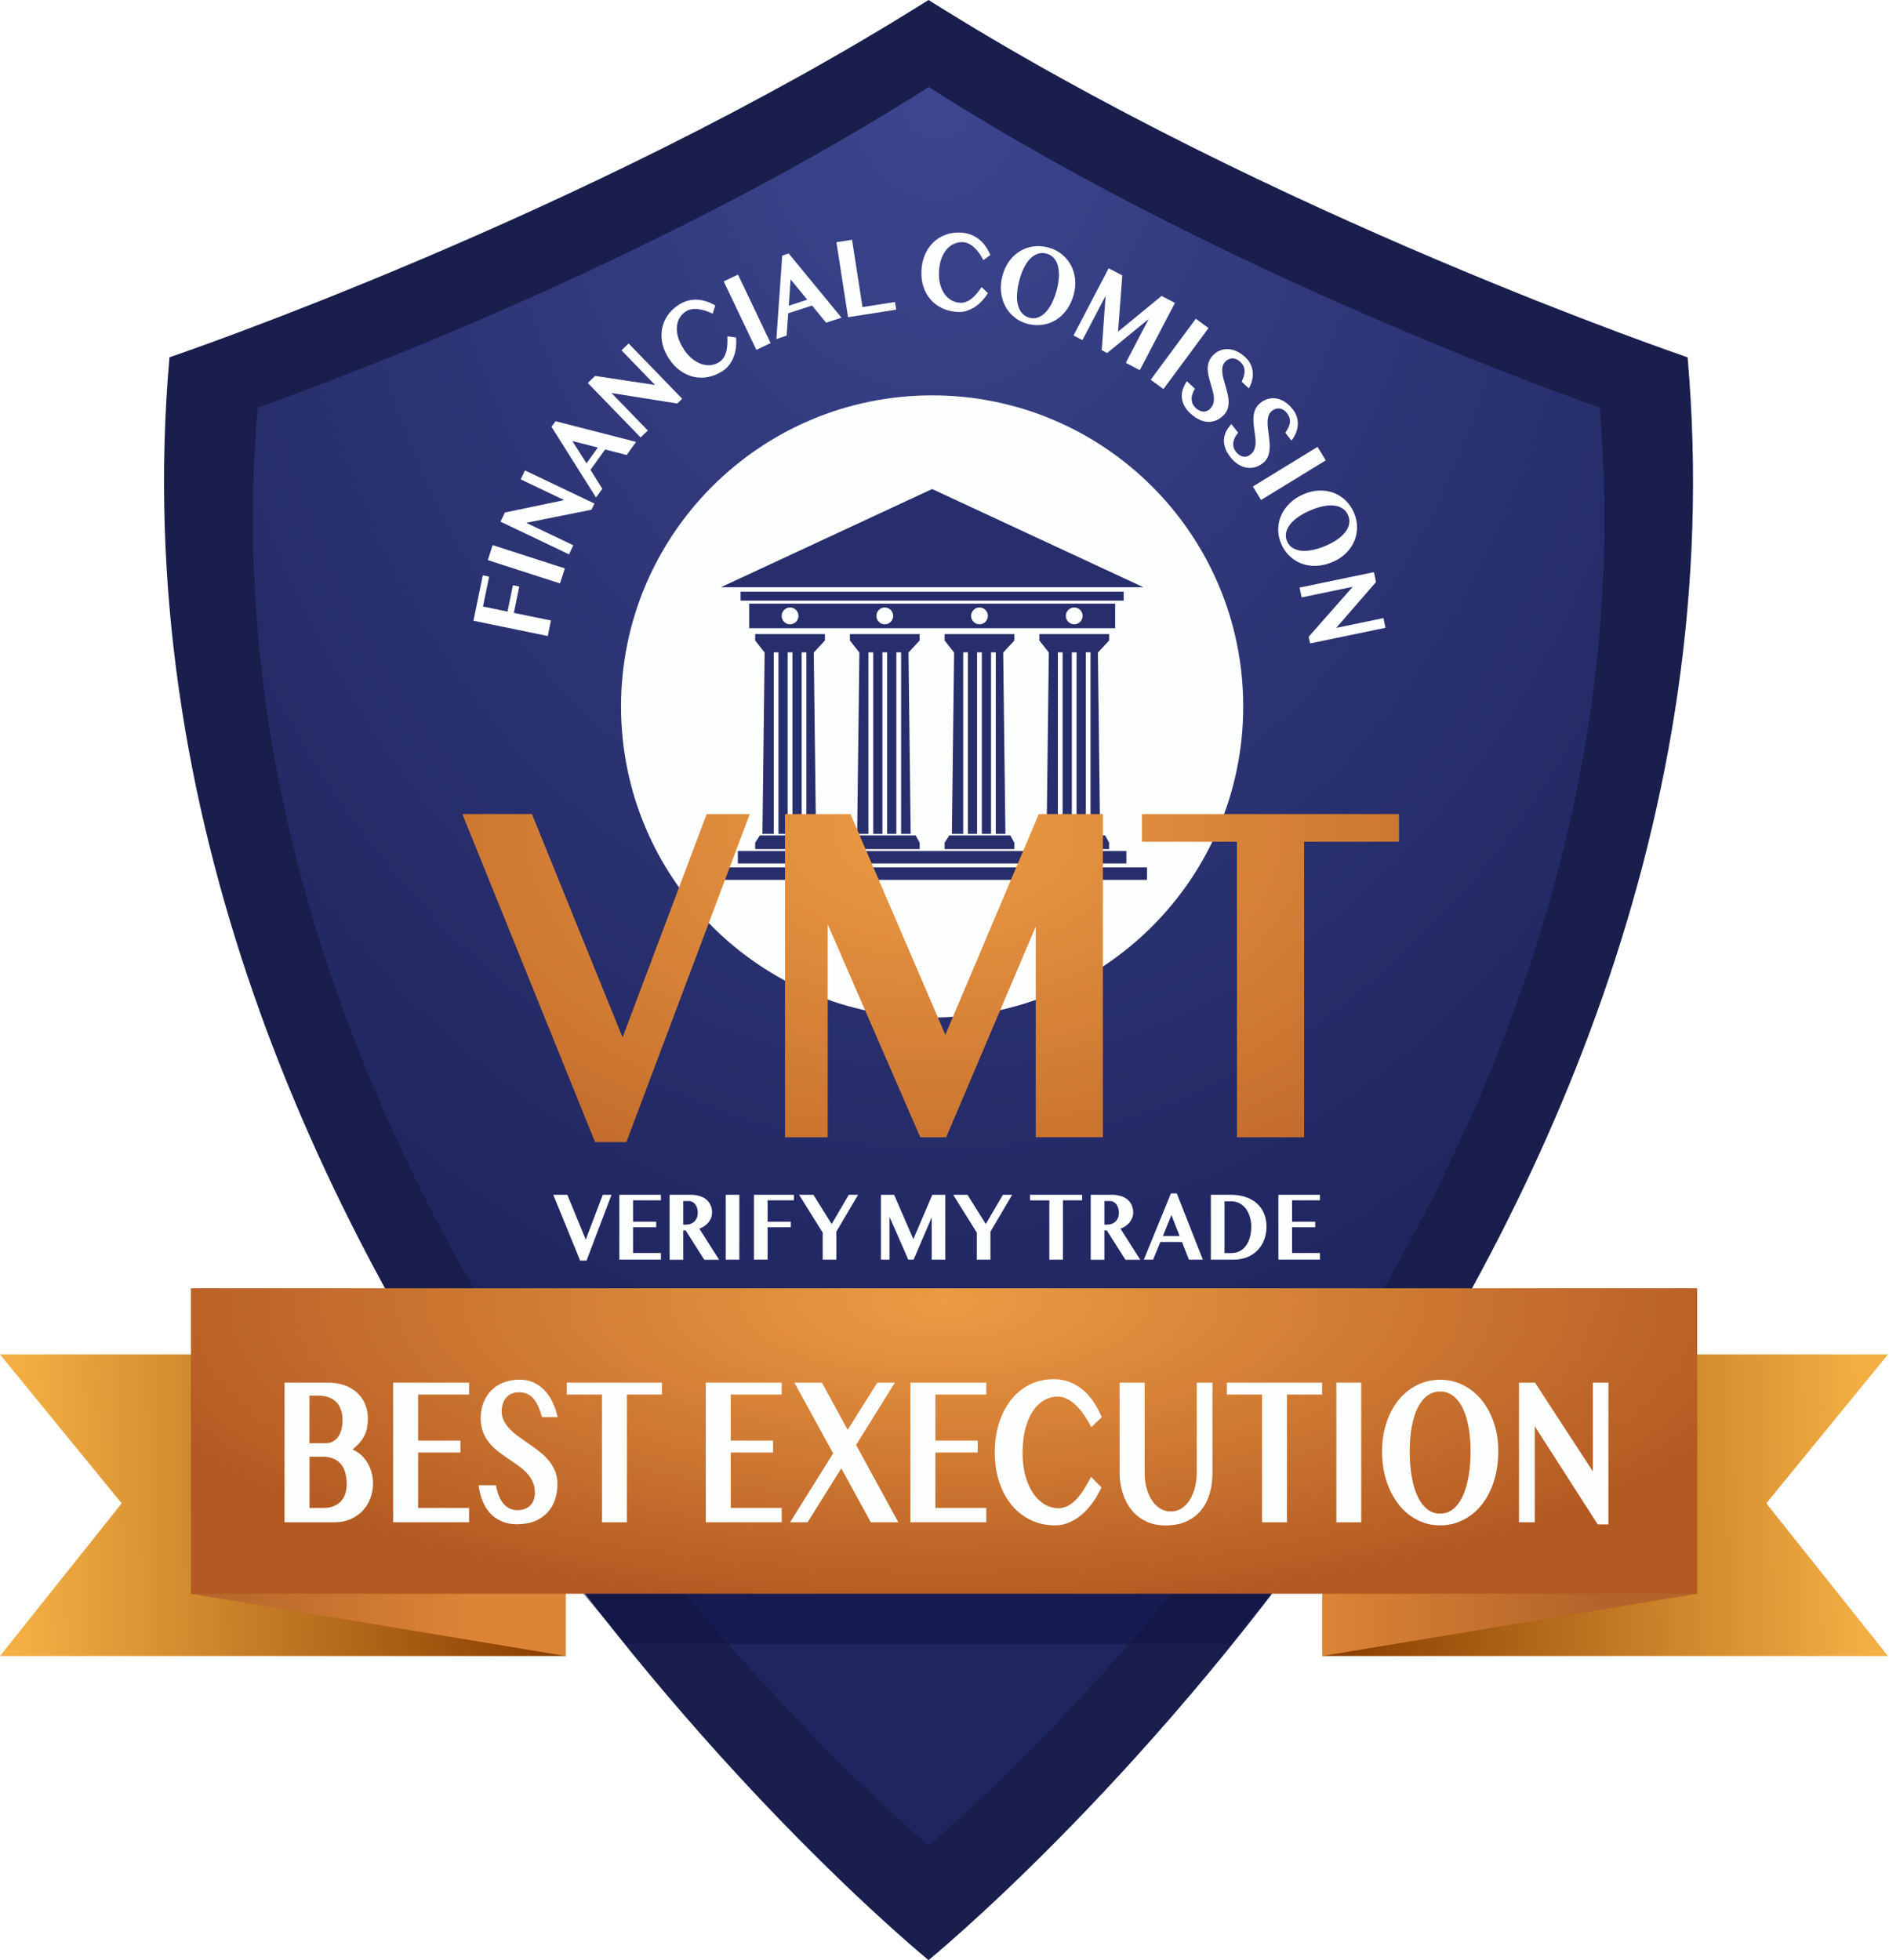 <svg width="478" height="496" viewBox="0 0 478 496" fill="none" xmlns="http://www.w3.org/2000/svg">
<g clip-path="url(#clip0_12831_26834)">
<path d="M427.04 90.42C427.04 90.42 321.85 54.71 234.96 0C148.07 54.71 42.88 90.42 42.88 90.42C22.55 323.08 234.96 496 234.96 496C234.96 496 447.37 323.08 427.04 90.42Z" fill="#191E4D"/>
<path d="M404.787 103.119C404.787 103.119 311.806 71.077 235 22C158.194 71.087 65.213 103.119 65.213 103.119C47.24 311.855 235 467 235 467C235 467 422.76 311.855 404.787 103.119Z" fill="url(#paint0_radial_12831_26834)"/>
<path d="M138 392L328 395.273L311.379 416H158.349L138 392Z" fill="#0E1344" fill-opacity="0.5"/>
<g filter="url(#filter0_d_12831_26834)">
<path d="M235.87 253.49C279.346 253.49 314.59 218.246 314.59 174.77C314.59 131.294 279.346 96.05 235.87 96.05C192.394 96.05 157.15 131.294 157.15 174.77C157.15 218.246 192.394 253.49 235.87 253.49Z" fill="#FDFFFF"/>
</g>
<path d="M84.44 342.739H0L30.79 380.419L0 419.05H143.17L84.44 342.739Z" fill="url(#paint1_linear_12831_26834)"/>
<path d="M143.17 388.03V419.05L48.3 403.296L143.17 388.03Z" fill="url(#paint2_linear_12831_26834)"/>
<path d="M393.3 342.739H477.74L446.95 380.419L477.74 419.05H334.57L393.3 342.739Z" fill="url(#paint3_linear_12831_26834)"/>
<path d="M334.57 388.03V419.05L429.44 403.296L334.57 388.03Z" fill="url(#paint4_linear_12831_26834)"/>
<path d="M48.3 326H429.47V403.296H48.3L48.3 326Z" fill="url(#paint5_radial_12831_26834)"/>
<g filter="url(#filter1_i_12831_26834)">
<path d="M189.57 148.74V154.96H282.18V148.74H189.57ZM199.92 153.98C198.75 153.98 197.79 153.02 197.79 151.85C197.79 150.68 198.75 149.72 199.92 149.72C201.09 149.72 202.05 150.68 202.05 151.85C202.05 153.02 201.09 153.98 199.92 153.98ZM223.89 153.98C222.71 153.98 221.76 153.02 221.76 151.85C221.76 150.68 222.71 149.72 223.89 149.72C225.07 149.72 226.01 150.68 226.01 151.85C226.01 153.02 225.06 153.98 223.89 153.98ZM247.86 153.98C246.68 153.98 245.73 153.02 245.73 151.85C245.73 150.68 246.68 149.72 247.86 149.72C249.04 149.72 249.98 150.68 249.98 151.85C249.98 153.02 249.03 153.98 247.86 153.98ZM271.83 153.98C270.65 153.98 269.7 153.02 269.7 151.85C269.7 150.68 270.65 149.72 271.83 149.72C273.01 149.72 273.95 150.68 273.95 151.85C273.95 153.02 273 153.98 271.83 153.98Z" fill="#272E6B"/>
<path d="M284.34 145.73H187.4V147.99H284.34V145.73Z" fill="#272E6B"/>
<path d="M290.23 215.5H181.51V218.65H290.23V215.5Z" fill="#272E6B"/>
<path d="M285.02 211.35H186.71V214.5H285.02V211.35Z" fill="#272E6B"/>
<path d="M182.41 144.6H289.33L235.87 119.75L182.41 144.6Z" fill="#272E6B"/>
<path d="M208.74 156.46H191.09V158.08L193.49 161.12L192.93 207.01H195.79V161.07H196.99V207.01H199.32V161.07H200.52V207.01H202.85V161.07H204.05V207.01H206.48L205.92 161.12L208.74 158.08V156.46Z" fill="#272E6B"/>
<path d="M192.29 207.39L191.09 209.23V210.86H208.74V209.23L207.73 207.39H192.29Z" fill="#272E6B"/>
<path d="M232.71 156.46H215.06V158.08L217.46 161.12L216.9 207.01H219.76V161.07H220.96V207.01H223.29V161.07H224.49V207.01H226.82V161.07H228.02V207.01H230.44L229.89 161.12L232.71 158.08V156.46Z" fill="#272E6B"/>
<path d="M216.26 207.39L215.06 209.23V210.86H232.71V209.23L231.7 207.39H216.26Z" fill="#272E6B"/>
<path d="M256.68 156.46H239.03V158.08L241.43 161.12L240.87 207.01H243.73V161.07H244.93V207.01H247.25V161.07H248.45V207.01H250.78V161.07H251.98V207.01H254.41L253.85 161.12L256.68 158.08V156.46Z" fill="#272E6B"/>
<path d="M240.22 207.39L239.03 209.23V210.86H256.68V209.23L255.66 207.39H240.22Z" fill="#272E6B"/>
<path d="M280.65 156.46H263V158.08L265.4 161.12L264.84 207.01H267.69V161.07H268.89V207.01H271.22V161.07H272.42V207.01H274.75V161.07H275.95V207.01H278.38L277.82 161.12L280.65 158.08V156.46Z" fill="#272E6B"/>
<path d="M264.19 207.39L263 209.23V210.86H280.65V209.23L279.63 207.39H264.19Z" fill="#272E6B"/>
</g>
<path d="M122.166 145.59L123.772 145.921L122.219 153.48L128.424 154.758L129.793 148.092L131.399 148.423L130.03 155.089L139.417 157.018L138.608 160.944L119.804 157.075L122.166 145.59Z" fill="#FDFFFF"/>
<path d="M123.436 141.736L124.657 137.934L142.927 143.832L141.706 147.635L123.436 141.736Z" fill="#FDFFFF"/>
<path d="M126.65 132.006L127.748 129.696L142.773 126.552L131.756 121.302L132.835 119.042L150.42 127.423L149.679 128.977L133.156 132.298L145.071 137.982L143.983 140.273L126.65 132.006Z" fill="#FDFFFF"/>
<path d="M140.58 106.589L160.958 111.819L158.568 115.143L153.122 113.742L149.415 118.89L152.413 123.687L150.823 125.896L139.555 107.998L140.57 106.589L140.58 106.589ZM148.415 117.238L151.283 113.255L144.832 111.602L148.415 117.248L148.415 117.238Z" fill="#FDFFFF"/>
<path d="M148.745 96.909L150.583 95.125L165.757 97.42L157.267 88.653L159.065 86.91L172.622 100.905L171.384 102.108L154.743 99.46L163.926 108.935L162.098 110.698L148.735 96.909L148.745 96.909Z" fill="#FDFFFF"/>
<path d="M173.004 88.356C173.693 89.394 174.428 90.231 175.219 90.847C176.011 91.462 176.809 91.898 177.604 92.153C178.398 92.399 179.18 92.475 179.938 92.381C180.697 92.287 181.392 92.025 182.015 91.613C182.489 91.305 182.872 90.907 183.153 90.442C183.435 89.977 183.656 89.463 183.795 88.89C183.935 88.328 184.024 87.716 184.052 87.075C184.081 86.435 184.079 85.775 184.057 85.105L186.252 85.395C186.326 86.164 186.32 86.944 186.245 87.756C186.17 88.567 185.994 89.34 185.728 90.095C185.461 90.85 185.094 91.547 184.636 92.196C184.167 92.844 183.587 93.405 182.896 93.858C181.719 94.629 180.508 95.141 179.253 95.384C177.997 95.637 176.777 95.629 175.572 95.361C174.367 95.103 173.227 94.583 172.153 93.823C171.069 93.062 170.12 92.04 169.287 90.784C168.485 89.559 167.932 88.309 167.639 87.034C167.346 85.759 167.303 84.519 167.511 83.315C167.719 82.112 168.159 80.983 168.86 79.93C169.551 78.878 170.484 77.96 171.661 77.189C172.441 76.675 173.235 76.31 174.031 76.096C174.827 75.881 175.616 75.797 176.397 75.833C177.177 75.868 177.96 76.014 178.725 76.27C179.49 76.526 180.246 76.873 180.994 77.299L180.352 79.381C179.747 79.092 179.132 78.843 178.518 78.635C177.894 78.436 177.292 78.297 176.7 78.228C176.109 78.158 175.539 78.169 174.991 78.259C174.442 78.349 173.946 78.548 173.491 78.846C172.868 79.257 172.358 79.787 171.98 80.434C171.591 81.081 171.365 81.815 171.29 82.637C171.214 83.458 171.321 84.356 171.578 85.312C171.846 86.277 172.324 87.279 173.013 88.316L173.004 88.356Z" fill="#FDFFFF"/>
<path d="M183.134 71.199L186.743 69.484L194.999 86.816L191.39 88.532L183.134 71.199Z" fill="#FDFFFF"/>
<path d="M199.568 64.139L212.936 80.389L209.048 81.66L205.478 77.314L199.453 79.284L199.046 84.932L196.461 85.779L197.937 64.679L199.588 64.139L199.568 64.139ZM199.608 77.351L204.271 75.826L200.047 70.682L199.608 77.351Z" fill="#FDFFFF"/>
<path d="M211.648 61.289L215.608 60.677L218.248 77.702L226.476 76.422L226.781 78.367L214.594 80.259L211.648 61.289Z" fill="#FDFFFF"/>
<path d="M237.615 68.609C237.538 69.85 237.638 70.958 237.896 71.934C238.164 72.909 238.539 73.733 239.021 74.404C239.514 75.085 240.093 75.605 240.76 75.983C241.427 76.36 242.131 76.568 242.882 76.614C243.453 76.644 243.991 76.564 244.498 76.365C245.004 76.165 245.489 75.876 245.932 75.508C246.386 75.14 246.818 74.702 247.219 74.215C247.62 73.727 248.021 73.19 248.401 72.643L249.979 74.185C249.581 74.842 249.102 75.471 248.553 76.071C248.004 76.671 247.403 77.192 246.741 77.634C246.079 78.076 245.365 78.419 244.609 78.663C243.854 78.907 243.045 79.001 242.214 78.947C240.812 78.862 239.536 78.545 238.386 77.986C237.236 77.437 236.252 76.695 235.455 75.769C234.658 74.843 234.048 73.744 233.645 72.491C233.242 71.228 233.077 69.851 233.17 68.339C233.263 66.877 233.569 65.552 234.098 64.352C234.626 63.152 235.337 62.139 236.212 61.293C237.097 60.456 238.126 59.818 239.318 59.386C240.5 58.954 241.798 58.781 243.199 58.865C244.14 58.918 244.984 59.103 245.75 59.409C246.505 59.715 247.193 60.113 247.802 60.612C248.411 61.111 248.942 61.691 249.404 62.353C249.866 63.015 250.269 63.748 250.604 64.532L248.837 65.814C248.526 65.219 248.185 64.656 247.816 64.122C247.446 63.589 247.037 63.116 246.61 62.704C246.172 62.292 245.716 61.96 245.221 61.709C244.727 61.458 244.214 61.317 243.673 61.277C242.932 61.231 242.204 61.354 241.51 61.647C240.815 61.939 240.193 62.391 239.634 63.001C239.085 63.611 238.629 64.389 238.266 65.326C237.903 66.263 237.683 67.347 237.605 68.589L237.615 68.609Z" fill="#FDFFFF"/>
<path d="M260.062 81.963C258.786 81.626 257.665 81.066 256.701 80.283C255.727 79.511 254.96 78.575 254.38 77.485C253.81 76.395 253.448 75.192 253.304 73.874C253.16 72.556 253.285 71.174 253.669 69.747C254.043 68.34 254.621 67.119 255.392 66.065C256.163 65.011 257.068 64.184 258.097 63.555C259.126 62.926 260.259 62.536 261.476 62.364C262.703 62.191 263.945 62.279 265.221 62.616C266.497 62.952 267.618 63.502 268.582 64.265C269.556 65.027 270.332 65.933 270.922 66.993C271.511 68.052 271.882 69.216 272.036 70.503C272.189 71.79 272.083 73.123 271.708 74.51C271.446 75.495 271.093 76.391 270.647 77.209C270.202 78.028 269.695 78.747 269.106 79.368C268.528 79.998 267.887 80.52 267.185 80.953C266.493 81.386 265.748 81.709 264.972 81.933C264.196 82.157 263.388 82.272 262.558 82.277C261.728 82.292 260.886 82.178 260.042 81.953L260.062 81.963ZM260.474 80.405C261.238 80.611 261.977 80.588 262.673 80.325C263.368 80.062 264.02 79.63 264.609 78.999C265.198 78.369 265.733 77.589 266.206 76.63C266.679 75.681 267.079 74.604 267.398 73.408C267.706 72.232 267.896 71.128 267.948 70.097C267.999 69.066 267.922 68.147 267.717 67.341C267.513 66.534 267.16 65.851 266.68 65.309C266.2 64.758 265.573 64.379 264.799 64.174C264.025 63.968 263.286 63.981 262.6 64.213C261.904 64.446 261.271 64.868 260.682 65.459C260.103 66.059 259.577 66.819 259.113 67.737C258.65 68.656 258.259 69.713 257.95 70.889C257.632 72.085 257.442 73.209 257.372 74.27C257.301 75.332 257.368 76.281 257.573 77.117C257.779 77.953 258.112 78.657 258.592 79.229C259.073 79.8 259.7 80.189 260.474 80.395L260.474 80.405Z" fill="#FDFFFF"/>
<path d="M280.539 67.888L283.993 69.695L282.921 83.927L293.929 74.886L297.312 76.654L288.42 93.669L284.875 91.813L290.674 80.716L280.149 89.339L278.786 88.623L279.766 74.853L273.899 86.072L271.647 84.892L280.539 67.878L280.539 67.888Z" fill="#FDFFFF"/>
<path d="M302.595 80.649L305.809 83.021L294.398 98.461L291.184 96.089L302.595 80.649Z" fill="#FDFFFF"/>
<path d="M301.262 104.687C300.55 104.02 300.017 103.34 299.664 102.636C299.312 101.942 299.109 101.246 299.056 100.547C299.004 99.847 299.091 99.156 299.319 98.472C299.546 97.787 299.884 97.121 300.332 96.463L302.367 98.366C302.105 98.781 301.902 99.205 301.75 99.638C301.598 100.07 301.526 100.492 301.523 100.912C301.531 101.332 301.598 101.741 301.765 102.128C301.933 102.515 302.199 102.89 302.576 103.243C302.82 103.469 303.094 103.674 303.397 103.838C303.7 104.003 304.012 104.107 304.343 104.141C304.663 104.185 304.993 104.139 305.321 104.033C305.649 103.917 305.965 103.692 306.279 103.366C306.671 102.949 306.923 102.494 307.044 102.002C307.165 101.509 307.206 100.989 307.156 100.439C307.106 99.89 306.996 99.332 306.825 98.745C306.654 98.158 306.483 97.571 306.302 96.964C306.121 96.358 305.96 95.75 305.819 95.143C305.678 94.535 305.607 93.927 305.596 93.337C305.586 92.747 305.685 92.165 305.875 91.601C306.065 91.038 306.395 90.492 306.876 89.983C307.395 89.423 307.988 89.002 308.633 88.731C309.278 88.449 309.966 88.326 310.686 88.343C311.407 88.36 312.14 88.537 312.896 88.873C313.653 89.209 314.392 89.716 315.114 90.393C315.715 90.952 316.166 91.554 316.467 92.199C316.769 92.843 316.952 93.52 317.004 94.209C317.057 94.898 316.989 95.59 316.822 96.283C316.644 96.976 316.377 97.651 316.028 98.298L314.197 96.581C314.399 96.147 314.571 95.724 314.713 95.281C314.855 94.838 314.927 94.417 314.94 93.997C314.942 93.577 314.865 93.168 314.697 92.751C314.53 92.344 314.243 91.949 313.835 91.567C313.459 91.213 313.075 90.97 312.712 90.837C312.34 90.713 311.989 90.66 311.659 90.696C311.33 90.732 311.022 90.828 310.744 90.983C310.467 91.138 310.22 91.322 310.024 91.536C309.681 91.912 309.459 92.336 309.357 92.808C309.256 93.29 309.245 93.8 309.305 94.349C309.365 94.898 309.486 95.476 309.657 96.083C309.828 96.69 309.999 97.297 310.18 97.924C310.362 98.551 310.523 99.178 310.665 99.805C310.806 100.433 310.888 101.062 310.899 101.662C310.909 102.261 310.83 102.853 310.65 103.416C310.481 103.98 310.16 104.495 309.709 104.984C309.169 105.554 308.577 105.994 307.922 106.296C307.268 106.598 306.57 106.751 305.84 106.744C305.11 106.738 304.357 106.571 303.58 106.225C302.804 105.889 302.034 105.363 301.271 104.647L301.262 104.687Z" fill="#FDFFFF"/>
<path d="M311.271 115.567C310.667 114.798 310.244 114.046 310 113.3C309.756 112.554 309.663 111.836 309.711 111.145C309.768 110.454 309.956 109.78 310.284 109.134C310.613 108.488 311.052 107.88 311.591 107.31L313.311 109.499C312.988 109.875 312.725 110.26 312.512 110.664C312.3 111.068 312.157 111.48 312.095 111.892C312.032 112.303 312.05 112.722 312.147 113.131C312.255 113.549 312.462 113.955 312.78 114.359C312.985 114.626 313.229 114.861 313.503 115.066C313.776 115.271 314.069 115.426 314.391 115.51C314.702 115.595 315.033 115.609 315.372 115.543C315.71 115.476 316.058 115.31 316.412 115.024C316.856 114.675 317.179 114.259 317.37 113.796C317.562 113.332 317.683 112.82 317.713 112.269C317.743 111.719 317.722 111.149 317.641 110.55C317.56 109.952 317.479 109.333 317.388 108.715C317.296 108.086 317.235 107.467 317.184 106.838C317.132 106.209 317.161 105.608 317.241 105.017C317.32 104.425 317.5 103.872 317.78 103.337C318.05 102.802 318.462 102.324 319.014 101.894C319.616 101.423 320.26 101.091 320.947 100.919C321.634 100.746 322.323 100.714 323.036 100.841C323.748 100.968 324.443 101.255 325.132 101.703C325.82 102.15 326.481 102.758 327.095 103.547C327.607 104.188 327.959 104.852 328.162 105.538C328.364 106.225 328.447 106.913 328.389 107.605C328.332 108.296 328.174 108.969 327.896 109.624C327.618 110.279 327.249 110.906 326.8 111.494L325.244 109.522C325.507 109.127 325.749 108.723 325.952 108.319C326.155 107.915 326.297 107.503 326.37 107.091C326.442 106.68 326.425 106.26 326.317 105.832C326.209 105.404 325.991 104.968 325.643 104.534C325.316 104.12 324.98 103.826 324.637 103.652C324.294 103.468 323.952 103.375 323.622 103.361C323.291 103.347 322.972 103.392 322.674 103.508C322.376 103.623 322.109 103.768 321.882 103.952C321.478 104.27 321.195 104.655 321.033 105.118C320.861 105.581 320.771 106.083 320.751 106.633C320.731 107.184 320.761 107.773 320.833 108.402C320.914 109.021 320.986 109.659 321.077 110.298C321.159 110.937 321.231 111.585 321.272 112.235C321.314 112.884 321.296 113.504 321.226 114.106C321.147 114.707 320.978 115.271 320.717 115.795C320.457 116.32 320.075 116.797 319.552 117.197C318.941 117.678 318.277 118.02 317.591 118.223C316.894 118.425 316.185 118.468 315.463 118.351C314.74 118.234 314.025 117.947 313.307 117.5C312.588 117.043 311.907 116.416 311.262 115.597L311.271 115.567Z" fill="#FDFFFF"/>
<path d="M333.39 113.085L335.482 116.487L319.112 126.516L317.02 123.114L333.39 113.085Z" fill="#FDFFFF"/>
<path d="M324.194 137.606C323.672 136.395 323.43 135.169 323.437 133.929C323.455 132.688 323.703 131.504 324.213 130.384C324.713 129.265 325.444 128.242 326.397 127.314C327.351 126.387 328.507 125.635 329.877 125.05C331.217 124.476 332.531 124.172 333.841 124.138C335.141 124.105 336.354 124.292 337.482 124.722C338.61 125.152 339.612 125.794 340.508 126.647C341.394 127.511 342.102 128.539 342.614 129.75C343.137 130.96 343.389 132.186 343.391 133.416C343.394 134.646 343.155 135.821 342.685 136.939C342.215 138.048 341.524 139.061 340.6 139.978C339.677 140.895 338.56 141.635 337.24 142.199C336.307 142.596 335.372 142.873 334.465 143.03C333.547 143.187 332.668 143.223 331.816 143.158C330.965 143.084 330.152 142.908 329.386 142.622C328.621 142.336 327.904 141.959 327.255 141.481C326.596 141.003 326.016 140.443 325.494 139.792C324.972 139.142 324.549 138.409 324.204 137.606L324.194 137.606ZM325.683 136.969C325.996 137.703 326.467 138.265 327.104 138.653C327.741 139.042 328.485 139.278 329.337 139.363C330.189 139.447 331.138 139.38 332.184 139.161C333.23 138.952 334.314 138.602 335.455 138.111C336.577 137.631 337.557 137.103 338.407 136.507C339.256 135.912 339.925 135.289 340.433 134.63C340.941 133.971 341.258 133.275 341.395 132.552C341.532 131.83 341.439 131.111 341.126 130.377C340.812 129.642 340.352 129.071 339.734 128.672C339.127 128.273 338.402 128.026 337.571 127.931C336.739 127.836 335.82 127.893 334.813 128.101C333.807 128.309 332.733 128.649 331.621 129.129C330.48 129.61 329.48 130.158 328.6 130.755C327.721 131.361 327.013 131.994 326.485 132.663C325.957 133.333 325.61 134.039 325.453 134.762C325.296 135.485 325.379 136.224 325.693 136.968L325.683 136.969Z" fill="#FDFFFF"/>
<path d="M347.659 144.78L348.184 147.291L338.123 158.886L350.08 156.408L350.585 158.859L331.504 162.817L331.153 161.133L342.295 148.488L329.372 151.174L328.856 148.683L347.659 144.78Z" fill="#FDFFFF"/>
<g filter="url(#filter2_d_12831_26834)">
<path d="M134.607 202L157.535 258.511L178.817 202H189.718L158.5 285H150.569L117 202H134.607Z" fill="url(#paint6_radial_12831_26834)"/>
<path d="M198.627 202H215.208L239.212 257.854L262.858 202H279.079V283.785H262.09V230.472L239.422 283.798H232.877L209.442 229.877V283.798H198.64V202H198.627Z" fill="url(#paint7_radial_12831_26834)"/>
<path d="M354 202V208.991H329.996V283.785H313.007V208.991H288.953V202H354Z" fill="url(#paint8_radial_12831_26834)"/>
</g>
<g filter="url(#filter3_d_12831_26834)">
<path d="M72 345.865H83.03C84.51 345.865 85.86 346.078 87.1 346.516C88.331 346.954 89.391 347.563 90.281 348.353C91.161 349.143 91.851 350.094 92.351 351.204C92.841 352.315 93.091 353.553 93.091 354.909C93.091 355.742 93.021 356.522 92.891 357.227C92.761 357.931 92.541 358.604 92.241 359.234C91.941 359.853 91.531 360.462 91.041 361.028C90.551 361.594 89.921 362.181 89.191 362.779C89.951 363.11 90.641 363.548 91.271 364.093C91.901 364.637 92.451 365.289 92.911 366.025C93.371 366.762 93.731 367.584 93.991 368.471C94.251 369.368 94.381 370.318 94.381 371.322C94.381 372.71 94.151 374.002 93.691 375.209C93.231 376.405 92.571 377.451 91.721 378.337C90.871 379.224 89.841 379.928 88.65 380.441C87.46 380.954 86.13 381.21 84.68 381.21H72V345.865ZM82.46 361.188C83.13 361.188 83.73 361.049 84.25 360.761C84.77 360.473 85.22 360.078 85.58 359.565C85.94 359.053 86.21 358.444 86.4 357.728C86.59 357.013 86.68 356.244 86.68 355.411C86.68 354.493 86.56 353.649 86.32 352.881C86.08 352.112 85.71 351.46 85.22 350.916C84.73 350.371 84.1 349.944 83.34 349.634C82.58 349.325 81.68 349.175 80.65 349.175H78.3V361.188H82.46ZM78.31 377.579H81.8C82.82 377.579 83.71 377.43 84.45 377.12C85.2 376.821 85.81 376.405 86.3 375.871C86.79 375.337 87.15 374.707 87.38 373.97C87.611 373.233 87.731 372.432 87.731 371.557C87.731 370.564 87.621 369.645 87.41 368.802C87.191 367.958 86.84 367.221 86.36 366.602C85.88 365.983 85.24 365.491 84.45 365.139C83.66 364.787 82.7 364.616 81.56 364.616H78.32V377.569L78.31 377.579Z" fill="#FDFFFF"/>
<path d="M118.691 345.865V348.887H105.801V360.537H116.511V363.559H105.801V377.579H118.691V381.199H99.491V345.865H118.691Z" fill="#FDFFFF"/>
<path d="M131.032 381.722C129.492 381.722 128.142 381.477 126.982 380.975C125.822 380.484 124.842 379.8 124.032 378.925C123.222 378.06 122.582 377.013 122.101 375.807C121.621 374.6 121.291 373.276 121.111 371.834H125.492C125.642 372.721 125.862 373.554 126.152 374.322C126.442 375.091 126.812 375.753 127.262 376.33C127.712 376.896 128.242 377.344 128.852 377.665C129.462 377.985 130.172 378.145 130.982 378.145C131.512 378.145 132.042 378.07 132.562 377.91C133.082 377.75 133.562 377.494 133.972 377.141C134.392 376.789 134.722 376.33 134.972 375.764C135.222 375.198 135.352 374.493 135.352 373.66C135.352 372.614 135.152 371.685 134.762 370.873C134.372 370.062 133.852 369.314 133.212 368.642C132.572 367.969 131.832 367.349 131.012 366.773C130.192 366.196 129.352 365.62 128.492 365.043C127.632 364.466 126.792 363.847 125.972 363.206C125.152 362.566 124.422 361.85 123.772 361.049C123.122 360.248 122.612 359.362 122.222 358.358C121.831 357.355 121.631 356.212 121.631 354.931C121.631 353.521 121.851 352.218 122.302 351.033C122.752 349.837 123.402 348.812 124.242 347.926C125.082 347.04 126.122 346.356 127.352 345.865C128.582 345.374 129.972 345.117 131.542 345.117C132.832 345.117 134.002 345.363 135.052 345.844C136.102 346.335 137.022 347.008 137.832 347.862C138.632 348.727 139.302 349.73 139.852 350.884C140.392 352.037 140.812 353.276 141.102 354.6H137.142C136.912 353.767 136.652 352.966 136.342 352.197C136.042 351.428 135.662 350.766 135.222 350.19C134.782 349.613 134.242 349.165 133.612 348.823C132.982 348.481 132.232 348.31 131.352 348.31C130.532 348.31 129.842 348.46 129.272 348.759C128.712 349.058 128.262 349.431 127.912 349.891C127.572 350.35 127.322 350.862 127.172 351.428C127.022 351.994 126.942 352.549 126.942 353.083C126.942 354.023 127.142 354.877 127.552 355.635C127.952 356.404 128.492 357.109 129.152 357.771C129.812 358.433 130.572 359.063 131.412 359.661C132.252 360.259 133.122 360.868 134.002 361.476C134.882 362.085 135.742 362.726 136.592 363.388C137.442 364.061 138.192 364.787 138.852 365.588C139.512 366.388 140.052 367.275 140.452 368.246C140.852 369.218 141.062 370.318 141.062 371.535C141.062 372.977 140.842 374.312 140.422 375.55C139.992 376.789 139.352 377.857 138.502 378.765C137.652 379.672 136.602 380.398 135.342 380.911C134.082 381.434 132.632 381.69 130.992 381.69L131.032 381.722Z" fill="#FDFFFF"/>
<path d="M167.513 345.865V348.887H158.623V381.21H152.332V348.887H143.422V345.865H167.513Z" fill="#FDFFFF"/>
<path d="M197.804 345.865V348.887H184.913V360.537H195.624V363.559H184.913V377.579H197.804V381.199H178.603V345.865H197.804Z" fill="#FDFFFF"/>
<path d="M199.924 381.21L210.824 363.772L201.014 345.865H207.974L214.494 357.803L222.004 345.865H226.445L216.624 361.637L227.315 381.21H220.354L212.884 367.552L204.354 381.21H199.924Z" fill="#FDFFFF"/>
<path d="M249.575 345.865V348.887H236.685V360.537H247.395V363.559H236.685V377.579H249.575V381.199H230.375V345.865H249.575Z" fill="#FDFFFF"/>
<path d="M258.746 363.505C258.746 365.801 258.996 367.819 259.506 369.581C260.006 371.332 260.676 372.806 261.516 374.002C262.346 375.187 263.306 376.095 264.396 376.714C265.486 377.334 266.616 377.643 267.786 377.643C268.686 377.643 269.516 377.43 270.296 377.003C271.076 376.575 271.796 375.999 272.476 375.273C273.156 374.547 273.786 373.703 274.376 372.742C274.966 371.792 275.536 370.777 276.086 369.72L278.716 372.379C278.146 373.628 277.466 374.835 276.656 375.999C275.846 377.163 274.956 378.188 273.956 379.074C272.956 379.96 271.876 380.665 270.696 381.199C269.526 381.733 268.276 381.989 266.966 381.989C264.756 381.989 262.716 381.541 260.856 380.655C258.996 379.768 257.386 378.519 256.036 376.906C254.685 375.294 253.625 373.351 252.865 371.076C252.105 368.812 251.725 366.282 251.725 363.505C251.725 360.729 252.085 358.337 252.805 356.073C253.525 353.81 254.535 351.866 255.845 350.222C257.156 348.577 258.716 347.296 260.546 346.377C262.376 345.459 264.386 345 266.606 345C268.086 345 269.436 345.235 270.666 345.715C271.896 346.196 273.006 346.858 274.016 347.702C275.026 348.545 275.916 349.549 276.706 350.724C277.496 351.898 278.196 353.19 278.796 354.589L276.146 357.141C275.606 356.084 275.016 355.08 274.376 354.141C273.736 353.201 273.056 352.379 272.336 351.674C271.616 350.969 270.856 350.414 270.066 350.008C269.266 349.602 268.446 349.399 267.586 349.399C266.416 349.399 265.286 349.709 264.226 350.307C263.166 350.905 262.216 351.813 261.416 353.009C260.606 354.205 259.966 355.668 259.486 357.429C259.006 359.191 258.766 361.21 258.766 363.505H258.746Z" fill="#FDFFFF"/>
<path d="M289.637 345.865V368.599C289.637 369.955 289.787 371.236 290.097 372.432C290.407 373.628 290.847 374.675 291.427 375.572C292.007 376.469 292.697 377.173 293.507 377.697C294.327 378.22 295.237 378.476 296.267 378.476C297.297 378.476 298.167 378.22 298.977 377.697C299.787 377.173 300.477 376.469 301.047 375.572C301.617 374.675 302.057 373.628 302.367 372.432C302.677 371.236 302.827 369.955 302.827 368.599V345.865H306.807V368.599C306.807 370.425 306.587 372.144 306.137 373.778C305.687 375.412 304.987 376.821 304.027 378.038C303.067 379.256 301.837 380.217 300.327 380.932C298.817 381.648 297.017 382 294.907 382C293.027 382 291.357 381.648 289.907 380.932C288.456 380.217 287.246 379.256 286.276 378.028C285.306 376.8 284.566 375.369 284.066 373.735C283.566 372.101 283.316 370.361 283.316 368.524V345.865H289.637Z" fill="#FDFFFF"/>
<path d="M334.538 345.865V348.887H325.648V381.21H319.357V348.887H310.447V345.865H334.538Z" fill="#FDFFFF"/>
<path d="M338.158 345.865H344.448V381.21H338.158V345.865Z" fill="#FDFFFF"/>
<path d="M364.419 381.989C362.349 381.989 360.409 381.53 358.619 380.612C356.829 379.694 355.268 378.401 353.958 376.746C352.648 375.091 351.608 373.116 350.858 370.831C350.108 368.545 349.728 366.036 349.728 363.313C349.728 360.59 350.108 358.188 350.858 355.945C351.608 353.713 352.638 351.791 353.958 350.2C355.278 348.609 356.829 347.36 358.619 346.474C360.409 345.587 362.349 345.139 364.419 345.139C366.489 345.139 368.419 345.587 370.209 346.484C371.999 347.381 373.549 348.631 374.869 350.222C376.189 351.823 377.229 353.724 377.989 355.945C378.749 358.156 379.129 360.59 379.129 363.228C379.129 365.107 378.959 366.869 378.619 368.535C378.279 370.19 377.789 371.717 377.159 373.105C376.529 374.493 375.769 375.743 374.889 376.832C374.009 377.921 373.019 378.861 371.919 379.619C370.829 380.388 369.649 380.975 368.379 381.381C367.119 381.786 365.799 381.989 364.419 381.989ZM364.419 379.021C365.669 379.021 366.779 378.626 367.739 377.835C368.699 377.045 369.499 375.956 370.149 374.568C370.799 373.18 371.279 371.525 371.619 369.603C371.949 367.681 372.119 365.588 372.119 363.313C372.119 361.039 371.949 359.02 371.619 357.162C371.289 355.304 370.799 353.703 370.149 352.368C369.499 351.033 368.699 349.987 367.739 349.239C366.779 348.492 365.669 348.118 364.419 348.118C363.169 348.118 362.039 348.492 361.079 349.239C360.119 349.987 359.319 351.033 358.669 352.368C358.019 353.703 357.539 355.304 357.209 357.162C356.879 359.02 356.719 361.071 356.719 363.313C356.719 365.556 356.879 367.691 357.209 369.603C357.539 371.525 358.029 373.18 358.669 374.568C359.309 375.956 360.119 377.045 361.079 377.835C362.039 378.626 363.149 379.021 364.419 379.021Z" fill="#FDFFFF"/>
<path d="M384.369 345.865H388.409L403.06 368.332V345.865H407V381.733H404.29L388.369 356.917V381.21H384.369V345.865Z" fill="#FDFFFF"/>
</g>
<path d="M143.567 302.336L148.219 313.683L152.533 302.336H154.746L148.416 319H146.809L140 302.336H143.567Z" fill="#FDFFFF"/>
<path d="M167.237 302.336V303.735H160.188V309.15H166.053V310.549H160.188V317.069H167.237V318.748H156.72V302.336H167.237Z" fill="#FDFFFF"/>
<path d="M169.422 302.336H174.709C175.625 302.336 176.415 302.448 177.105 302.672C177.796 302.895 178.36 303.203 178.811 303.609C179.262 304.015 179.601 304.477 179.84 305.036C180.066 305.582 180.179 306.184 180.179 306.827C180.179 307.289 180.108 307.737 179.939 308.156C179.784 308.576 179.558 308.954 179.291 309.304C179.009 309.653 178.67 309.961 178.276 310.241C177.881 310.521 177.444 310.731 176.964 310.913L181.969 318.776H178.219L173.496 311.347H172.89V318.776H169.436V302.336H169.422ZM172.876 309.891H173.623C174.046 309.891 174.441 309.821 174.793 309.681C175.146 309.542 175.47 309.346 175.724 309.094C175.992 308.842 176.189 308.52 176.344 308.156C176.499 307.779 176.57 307.359 176.57 306.897C176.57 306.463 176.513 306.058 176.401 305.694C176.288 305.33 176.133 305.022 175.935 304.756C175.738 304.491 175.498 304.295 175.216 304.141C174.934 304.001 174.624 303.917 174.286 303.917H172.89V309.877L172.876 309.891Z" fill="#FDFFFF"/>
<path d="M183.647 302.336H187.087V318.762H183.647V302.336Z" fill="#FDFFFF"/>
<path d="M200.888 302.336V303.735H194.234V309.15H200.099V310.549H194.234V318.748H190.78V302.336H200.888Z" fill="#FDFFFF"/>
<path d="M205.823 302.336L210.447 309.737L214.789 302.336H217.129L211.631 311.668V318.762H208.177V311.906L202.2 302.336H205.823Z" fill="#FDFFFF"/>
<path d="M222.895 302.336H226.25L231.114 313.557L235.922 302.336H239.206V318.762H235.766V308.058L231.171 318.762H229.845L225.094 307.933V318.762H222.909V302.336H222.895Z" fill="#FDFFFF"/>
<path d="M244.817 302.336L249.441 309.737L253.783 302.336H256.124L250.626 311.668V318.762H247.172V311.906L241.194 302.336H244.817Z" fill="#FDFFFF"/>
<path d="M273.831 302.336V303.735H268.967V318.762H265.527V303.749H260.649V302.336H273.831Z" fill="#FDFFFF"/>
<path d="M275.987 302.336H281.274C282.191 302.336 282.98 302.448 283.671 302.672C284.362 302.895 284.926 303.203 285.377 303.609C285.828 304.015 286.166 304.477 286.406 305.036C286.631 305.582 286.744 306.184 286.744 306.827C286.744 307.289 286.674 307.737 286.504 308.156C286.349 308.576 286.124 308.954 285.856 309.304C285.574 309.653 285.236 309.961 284.841 310.241C284.446 310.521 284.009 310.731 283.53 310.913L288.535 318.776H284.785L280.062 311.347H279.456V318.776H276.002V302.336H275.987ZM279.441 309.891H280.189C280.612 309.891 281.006 309.821 281.359 309.681C281.711 309.542 282.035 309.346 282.289 309.094C282.557 308.842 282.754 308.52 282.91 308.156C283.065 307.779 283.135 307.359 283.135 306.897C283.135 306.463 283.079 306.058 282.966 305.694C282.853 305.33 282.698 305.022 282.501 304.756C282.303 304.491 282.064 304.295 281.782 304.141C281.5 304.001 281.19 303.917 280.851 303.917H279.456V309.877L279.441 309.891Z" fill="#FDFFFF"/>
<path d="M297.783 302L304.38 318.762H300.856L299.094 314.285H293.624L291.777 318.762H289.437L296.288 302H297.783ZM294.272 312.76H298.502L296.415 307.457L294.272 312.76Z" fill="#FDFFFF"/>
<path d="M306.396 302.336H311.5C312.811 302.336 314.023 302.518 315.123 302.881C316.223 303.245 317.167 303.763 317.971 304.449C318.76 305.134 319.381 305.974 319.818 306.981C320.255 307.988 320.48 309.122 320.48 310.409C320.48 311.57 320.297 312.648 319.916 313.655C319.55 314.663 319 315.558 318.281 316.314C317.562 317.069 316.688 317.671 315.645 318.105C314.601 318.538 313.403 318.762 312.05 318.762H306.396V302.336ZM309.85 317.083H311.683C312.36 317.083 312.994 316.943 313.6 316.649C314.193 316.356 314.728 315.936 315.165 315.362C315.616 314.802 315.969 314.103 316.223 313.277C316.476 312.452 316.617 311.514 316.617 310.437C316.617 309.514 316.491 308.66 316.251 307.877C316.011 307.093 315.659 306.407 315.236 305.834C314.799 305.26 314.277 304.812 313.671 304.491C313.065 304.169 312.402 304.001 311.683 304.001H309.85V317.083Z" fill="#FDFFFF"/>
<path d="M334 302.336V303.735H326.951V309.15H332.816V310.549H326.951V317.069H334V318.748H323.483V302.336H334Z" fill="#FDFFFF"/>
</g>
<defs>
<filter id="filter0_d_12831_26834" x="154.15" y="96.05" width="163.44" height="164.44" filterUnits="userSpaceOnUse" color-interpolation-filters="sRGB">
<feFlood flood-opacity="0" result="BackgroundImageFix"/>
<feColorMatrix in="SourceAlpha" type="matrix" values="0 0 0 0 0 0 0 0 0 0 0 0 0 0 0 0 0 0 127 0" result="hardAlpha"/>
<feOffset dy="4"/>
<feGaussianBlur stdDeviation="1.5"/>
<feComposite in2="hardAlpha" operator="out"/>
<feColorMatrix type="matrix" values="0 0 0 0 0.035 0 0 0 0 0.271 0 0 0 0 0.341 0 0 0 0.78 0"/>
<feBlend mode="normal" in2="BackgroundImageFix" result="effect1_dropShadow_12831_26834"/>
<feBlend mode="normal" in="SourceGraphic" in2="effect1_dropShadow_12831_26834" result="shape"/>
</filter>
<filter id="filter1_i_12831_26834" x="181.51" y="119.75" width="108.72" height="102.9" filterUnits="userSpaceOnUse" color-interpolation-filters="sRGB">
<feFlood flood-opacity="0" result="BackgroundImageFix"/>
<feBlend mode="normal" in="SourceGraphic" in2="BackgroundImageFix" result="shape"/>
<feColorMatrix in="SourceAlpha" type="matrix" values="0 0 0 0 0 0 0 0 0 0 0 0 0 0 0 0 0 0 127 0" result="hardAlpha"/>
<feOffset dy="4"/>
<feGaussianBlur stdDeviation="6.5"/>
<feComposite in2="hardAlpha" operator="arithmetic" k2="-1" k3="1"/>
<feColorMatrix type="matrix" values="0 0 0 0 0.098 0 0 0 0 0.118 0 0 0 0 0.302 0 0 0 1 0"/>
<feBlend mode="normal" in2="shape" result="effect1_innerShadow_12831_26834"/>
</filter>
<filter id="filter2_d_12831_26834" x="113" y="202" width="245" height="91" filterUnits="userSpaceOnUse" color-interpolation-filters="sRGB">
<feFlood flood-opacity="0" result="BackgroundImageFix"/>
<feColorMatrix in="SourceAlpha" type="matrix" values="0 0 0 0 0 0 0 0 0 0 0 0 0 0 0 0 0 0 127 0" result="hardAlpha"/>
<feOffset dy="4"/>
<feGaussianBlur stdDeviation="2"/>
<feComposite in2="hardAlpha" operator="out"/>
<feColorMatrix type="matrix" values="0 0 0 0 0.098 0 0 0 0 0.118 0 0 0 0 0.302 0 0 0 1 0"/>
<feBlend mode="normal" in2="BackgroundImageFix" result="effect1_dropShadow_12831_26834"/>
<feBlend mode="normal" in="SourceGraphic" in2="effect1_dropShadow_12831_26834" result="shape"/>
</filter>
<filter id="filter3_d_12831_26834" x="68" y="345" width="343" height="45" filterUnits="userSpaceOnUse" color-interpolation-filters="sRGB">
<feFlood flood-opacity="0" result="BackgroundImageFix"/>
<feColorMatrix in="SourceAlpha" type="matrix" values="0 0 0 0 0 0 0 0 0 0 0 0 0 0 0 0 0 0 127 0" result="hardAlpha"/>
<feOffset dy="4"/>
<feGaussianBlur stdDeviation="2"/>
<feComposite in2="hardAlpha" operator="out"/>
<feColorMatrix type="matrix" values="0 0 0 0 0.404 0 0 0 0 0.199 0 0 0 0 0.013 0 0 0 1 0"/>
<feBlend mode="normal" in2="BackgroundImageFix" result="effect1_dropShadow_12831_26834"/>
<feBlend mode="normal" in="SourceGraphic" in2="effect1_dropShadow_12831_26834" result="shape"/>
</filter>
<radialGradient id="paint0_radial_12831_26834" cx="0" cy="0" r="1" gradientUnits="userSpaceOnUse" gradientTransform="translate(235.042 21.719) rotate(89.467) scale(334.89 257.376)">
<stop stop-color="#3D468F"/>
<stop offset="1" stop-color="#1F255E"/>
</radialGradient>
<linearGradient id="paint1_linear_12831_26834" x1="4.93" y1="385.145" x2="137.42" y2="382.851" gradientUnits="userSpaceOnUse">
<stop stop-color="#F3AF44"/>
<stop offset="1" stop-color="#8B3F00"/>
</linearGradient>
<linearGradient id="paint2_linear_12831_26834" x1="118.23" y1="403.453" x2="48.73" y2="403.453" gradientUnits="userSpaceOnUse">
<stop stop-color="#DC8436"/>
<stop offset="1" stop-color="#B4642A"/>
</linearGradient>
<linearGradient id="paint3_linear_12831_26834" x1="339.5" y1="385.145" x2="471.99" y2="382.851" gradientUnits="userSpaceOnUse">
<stop stop-color="#8B3F00"/>
<stop offset="1" stop-color="#F3AF44"/>
</linearGradient>
<linearGradient id="paint4_linear_12831_26834" x1="404.5" y1="403.453" x2="335" y2="403.453" gradientUnits="userSpaceOnUse">
<stop stop-color="#B4642A"/>
<stop offset="1" stop-color="#DC8436"/>
</linearGradient>
<radialGradient id="paint5_radial_12831_26834" cx="0" cy="0" r="1" gradientUnits="userSpaceOnUse" gradientTransform="translate(239 329.784) rotate(90) scale(77.157 215.406)">
<stop stop-color="#ED9B44"/>
<stop offset="1" stop-color="#B35A23"/>
</radialGradient>
<radialGradient id="paint6_radial_12831_26834" cx="0" cy="0" r="1" gradientUnits="userSpaceOnUse" gradientTransform="translate(235.571 206.063) rotate(90) scale(133.437 215.71)">
<stop stop-color="#ED9B44"/>
<stop offset="1" stop-color="#B35A23"/>
</radialGradient>
<radialGradient id="paint7_radial_12831_26834" cx="0" cy="0" r="1" gradientUnits="userSpaceOnUse" gradientTransform="translate(235.571 206.063) rotate(90) scale(133.437 215.71)">
<stop stop-color="#ED9B44"/>
<stop offset="1" stop-color="#B35A23"/>
</radialGradient>
<radialGradient id="paint8_radial_12831_26834" cx="0" cy="0" r="1" gradientUnits="userSpaceOnUse" gradientTransform="translate(235.571 206.063) rotate(90) scale(133.437 215.71)">
<stop stop-color="#ED9B44"/>
<stop offset="1" stop-color="#B35A23"/>
</radialGradient>
<clipPath id="clip0_12831_26834">
<rect width="477.74" height="496" fill="white"/>
</clipPath>
</defs>
</svg>
